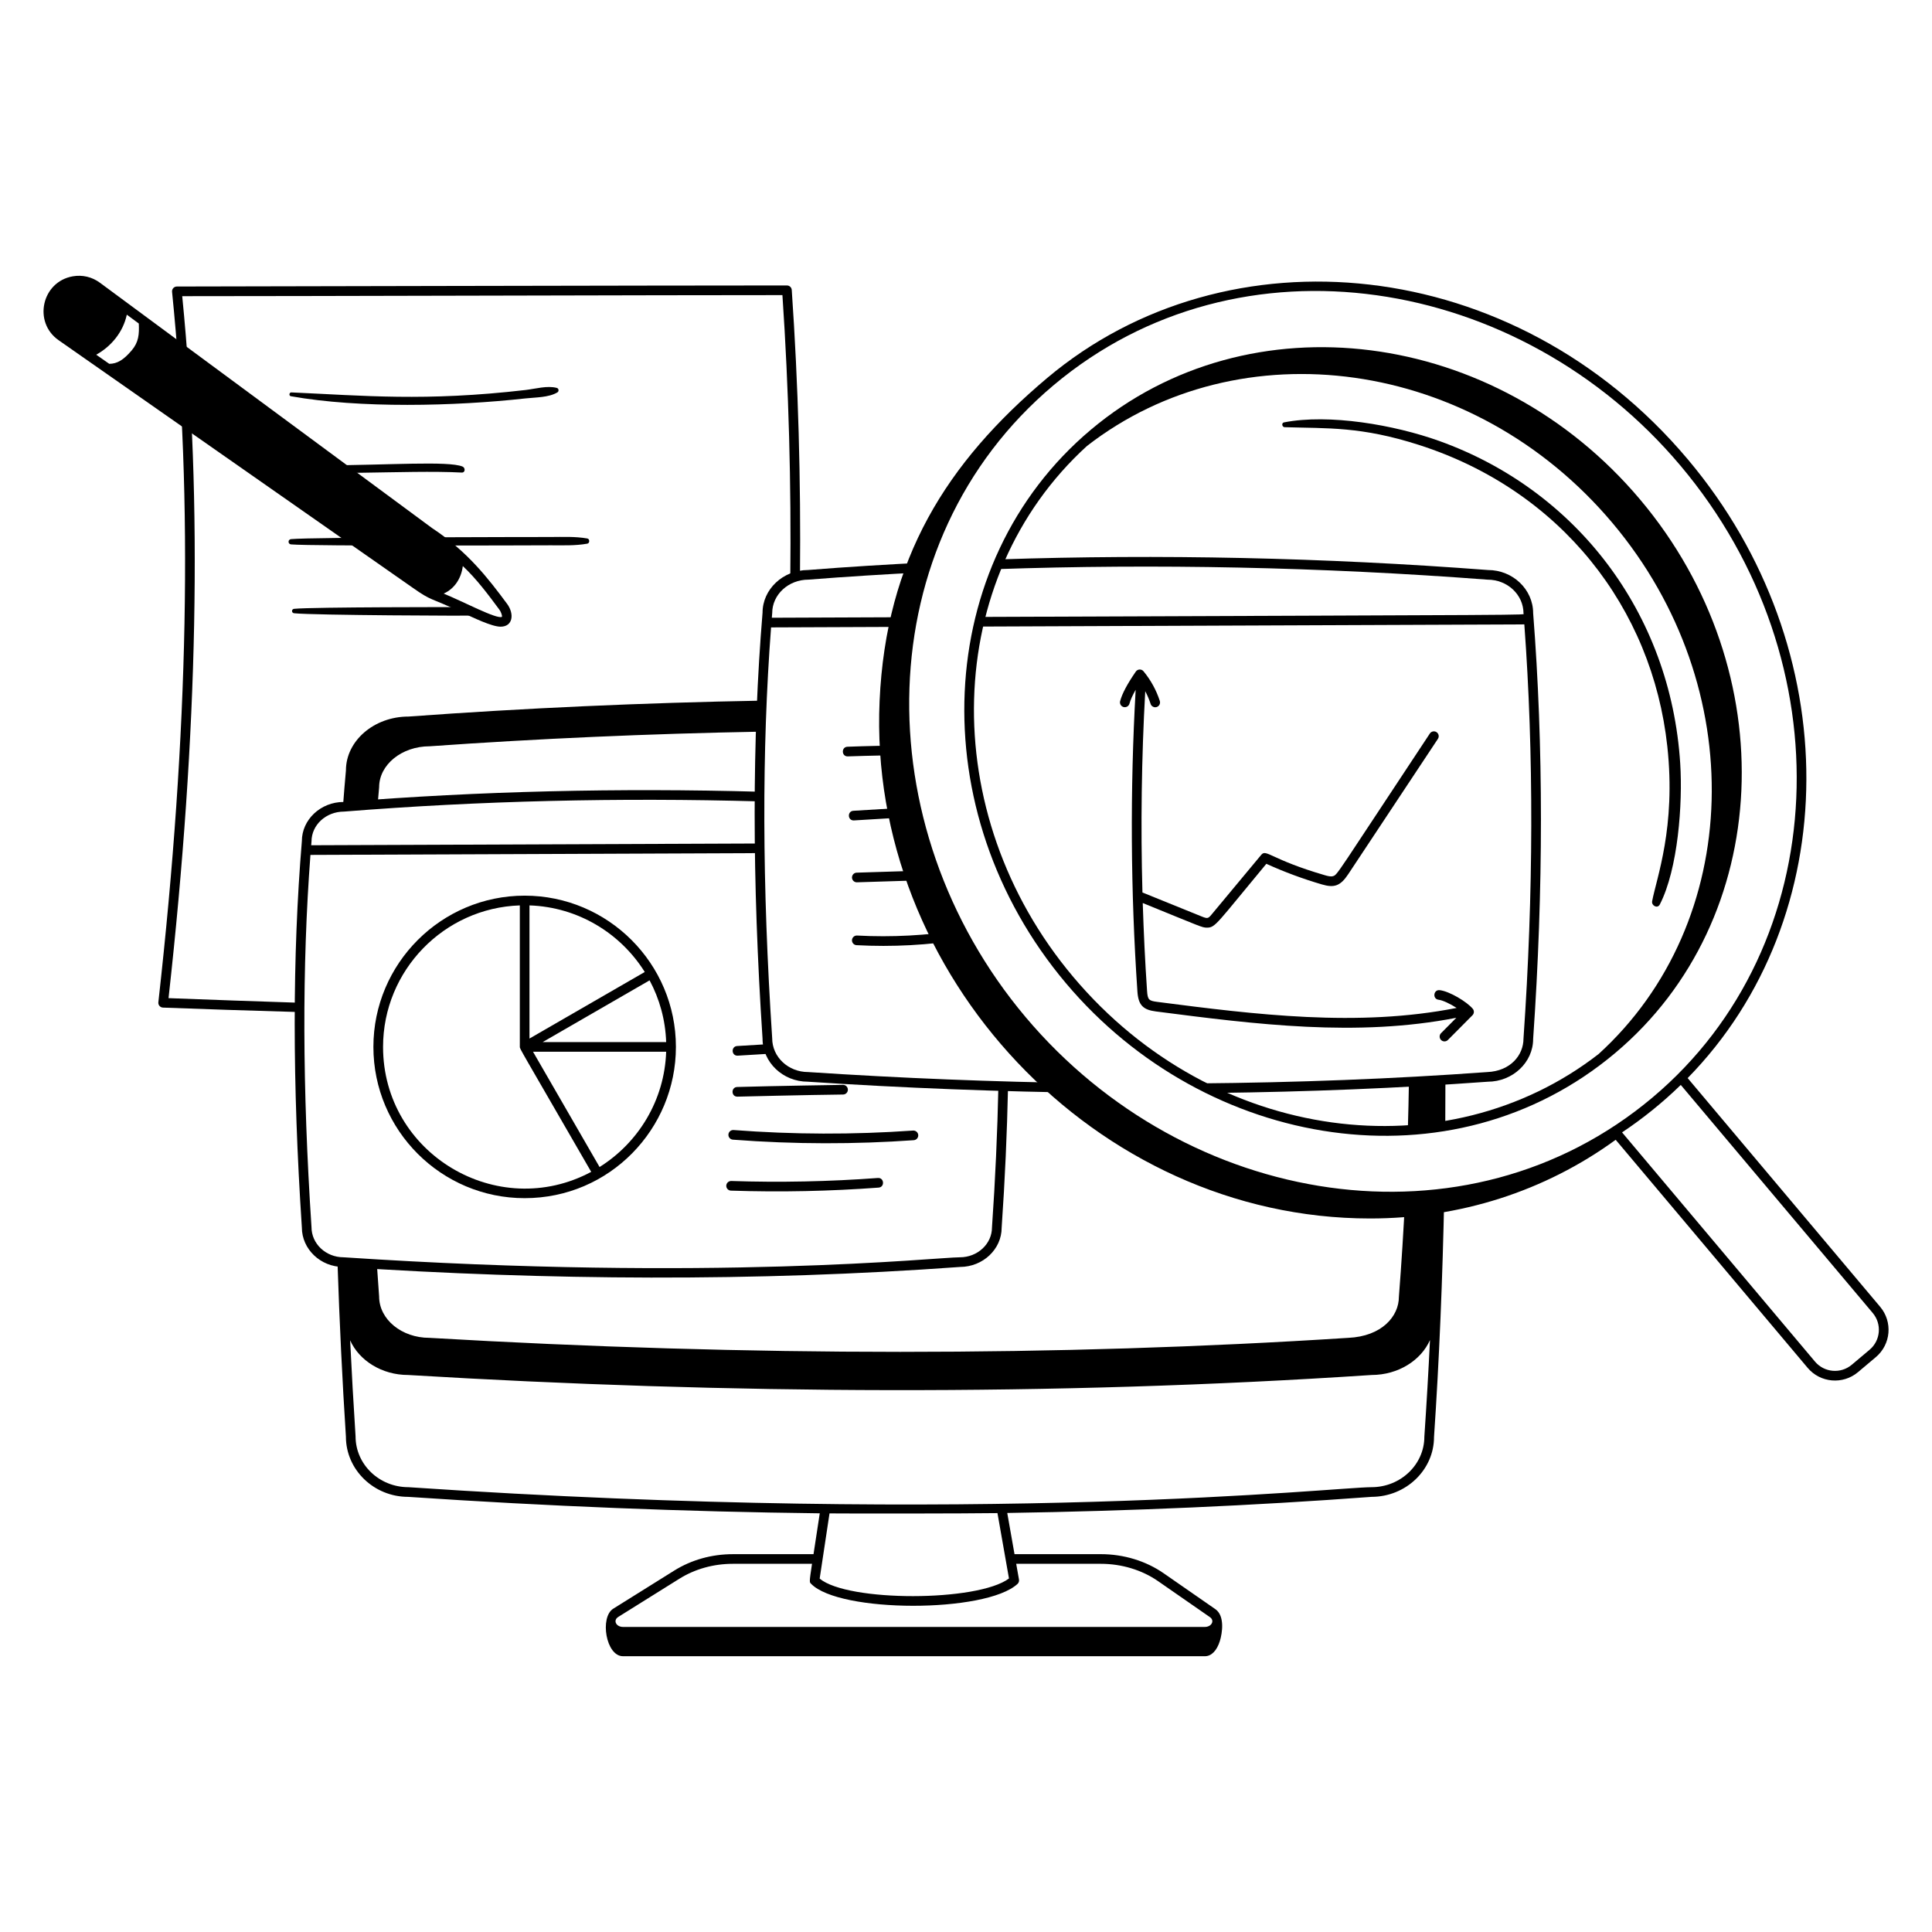 <?xml version="1.0" encoding="UTF-8"?> <svg xmlns="http://www.w3.org/2000/svg" width="400" height="400" viewBox="0 0 400 400" fill="none"><rect width="400" height="400" fill="white"></rect><path d="M62.062 207.612C52.988 207.318 43.924 207.004 34.894 206.654C41.024 151.468 41.952 103.904 37.726 61.32C58.41 61.334 141.342 61.086 161.992 61.1C163.312 80.622 163.826 100.232 163.62 119.842C164.254 119.55 164.916 119.306 165.628 119.172C165.818 99.428 165.278 79.686 163.924 60.032C163.888 59.508 163.452 59.1 162.926 59.1C141.964 59.09 36.62 59.32 36.62 59.32C36.034 59.32 35.564 59.824 35.624 60.42C39.99 103.418 39.06 151.528 32.786 207.502C32.722 208.08 33.162 208.59 33.742 208.612C41.832 208.926 51.608 209.238 62.048 209.538C62.05 208.896 62.056 208.254 62.062 207.612Z" fill="black"></path><path d="M60.212 82.032C74.462 84.584 94.166 84.112 108.812 82.486C110.846 82.26 113.61 82.32 115.398 81.24C115.768 81.018 115.704 80.426 115.276 80.312C113.298 79.786 110.812 80.512 108.812 80.744C87.986 83.156 75.264 81.904 60.32 81.244C59.876 81.224 59.764 81.95 60.214 82.03L60.212 82.032Z" fill="black"></path><path d="M60.62 96.954C63.702 98.85 84.086 97.222 95.59 97.838C96.364 97.88 96.368 96.842 95.758 96.592C92.836 95.392 80.436 96.302 67.194 96.35C65.108 96.358 62.726 95.956 60.69 96.42C60.436 96.478 60.414 96.826 60.62 96.954Z" fill="black"></path><path d="M60.27 112.712C64.784 113.098 109.338 112.91 113.986 112.9C116.528 112.894 119.084 113.012 121.594 112.56C122.124 112.464 122.126 111.58 121.594 111.486C119.082 111.046 116.528 111.174 113.986 111.18C109.304 111.19 64.784 111.21 60.27 111.618C59.568 111.682 59.564 112.652 60.27 112.712Z" fill="black"></path><path d="M95.66 125.694C95.454 125.694 64.712 125.664 60.902 126.05C60.312 126.11 60.312 126.906 60.902 126.968C64.946 127.394 97.22 127.52 99.566 127.454C98.262 126.896 96.96 126.302 95.66 125.694Z" fill="black"></path><path d="M299.258 223.508C296.74 223.668 294.23 223.848 291.704 223.986C291.654 227.3 291.574 230.636 291.476 233.984C294.076 233.822 296.664 233.532 299.226 233.106C299.25 229.902 299.262 226.698 299.258 223.508Z" fill="black"></path><path d="M290.938 247.644C290.602 254.53 290.174 261.476 289.626 268.492C289.626 272.536 286.088 276.67 279.16 276.986C219.152 280.858 155.158 280.856 88.898 276.986C83.162 276.986 78.496 273.176 78.494 268.42C78.326 266.166 78.172 263.932 78.022 261.712C72.85 261.404 70.742 261.33 69.868 261.19C70.286 273.798 70.882 286.062 71.618 297.452C71.618 304.32 77.422 309.908 84.492 309.908C113.348 311.852 141.804 312.988 169.724 313.316C169.164 317.022 168.742 319.752 168.43 321.774H151.744C147.356 321.774 143.158 322.948 139.602 325.168L126.958 333.068C124.154 334.818 125.43 342.902 128.978 342.902H249.468C250.806 342.902 251.93 341.758 252.556 339.764C253.072 338.118 253.612 334.536 251.632 333.162L240.908 325.718C237.242 323.174 232.634 321.772 227.93 321.772H210.044L208.54 313.244C234.254 312.842 259.44 311.73 283.992 309.906C291.114 309.886 296.9 304.306 296.898 297.518C297.96 281.914 298.686 264.606 299.032 246.99C296.35 247.33 293.652 247.548 290.942 247.644H290.938ZM210.394 323.77H227.926C232.226 323.77 236.43 325.046 239.764 327.358L250.488 334.802C251.566 335.55 250.814 336.838 249.464 336.838H128.974C127.574 336.838 126.86 335.482 128.014 334.76L140.658 326.86C143.896 324.838 147.728 323.77 151.742 323.77H168.12C167.516 327.732 167.596 327.562 167.916 327.894C173.73 333.962 204.092 333.988 210.664 327.938C210.914 327.708 211.03 327.364 210.97 327.028L210.394 323.77ZM208.898 326.806C202.438 331.664 175.492 331.688 169.704 326.834L171.742 313.334C176.744 313.386 199.94 313.366 206.514 313.272L208.898 326.806ZM294.898 297.448C294.898 303.214 289.988 307.906 283.952 307.906C276.408 307.906 204.406 315.978 84.562 307.906C78.526 307.906 73.618 303.214 73.616 297.384C73.18 290.638 72.808 284.014 72.494 277.506C74.372 281.698 79.058 284.676 84.498 284.676C150.626 288.66 218.144 289.052 283.986 284.676C289.5 284.664 294.214 281.642 296.062 277.442C295.742 284.064 295.354 290.734 294.898 297.448Z" fill="black"></path><path d="M78.186 166.547C78.288 165.365 78.384 164.177 78.494 163.003C78.494 158.321 83.16 154.513 88.966 154.509C111.348 152.925 134.232 151.911 157.532 151.481C157.598 149.331 157.676 147.189 157.768 145.059C133.068 145.505 108.632 146.601 84.562 148.357C77.424 148.357 71.618 153.399 71.622 159.509C71.398 161.967 71.192 164.485 71.002 167.049C71.326 167.049 77.936 166.563 78.186 166.547Z" fill="black"></path><path d="M139.94 216.752C139.94 199.486 125.89 185.436 108.624 185.436C91.358 185.436 77.308 199.484 77.308 216.752C77.308 234.02 91.356 248.066 108.624 248.066C126.226 248.066 139.94 233.736 139.94 216.752ZM137.922 215.752H112.356L134.492 202.97C136.542 206.804 137.768 211.144 137.922 215.752ZM133.49 201.24L109.624 215.02V187.454C119.682 187.792 128.47 193.22 133.49 201.24ZM79.308 216.752C79.308 200.922 91.92 187.982 107.624 187.454V216.746C107.62 217.17 107.514 216.83 122.404 242.622C103.032 252.982 79.308 238.904 79.308 216.752ZM124.134 241.618L110.356 217.752H137.922C137.584 227.808 132.152 236.598 124.134 241.618Z" fill="black"></path><path d="M159 216.184L152.622 216.568C151.342 216.646 151.398 218.566 152.682 218.566L159.56 218.152C159.278 217.534 159.108 216.868 159 216.184Z" fill="black"></path><path d="M152.658 227.05C151.354 227.05 151.326 225.09 152.63 225.05C159.886 224.834 174.544 224.61 174.544 224.61C175.092 224.61 175.538 225.05 175.544 225.6C175.55 226.152 175.106 226.604 174.554 226.61C167.29 226.686 152.658 227.05 152.658 227.05Z" fill="black"></path><path d="M151.73 235.954C151.18 235.912 150.768 235.432 150.81 234.88C150.852 234.33 151.33 233.918 151.884 233.96C164.212 234.904 176.716 234.94 189.044 234.07C189.59 234.038 190.072 234.446 190.112 234.998C190.152 235.548 189.736 236.026 189.186 236.066C177.154 236.916 164.55 236.938 151.732 235.956L151.73 235.954Z" fill="black"></path><path d="M151.334 246.508C150.782 246.49 150.35 246.028 150.368 245.476C150.386 244.924 150.864 244.5 151.4 244.51C161.482 244.846 171.694 244.636 181.752 243.888C183.072 243.786 183.22 245.784 181.9 245.882C171.924 246.624 161.654 246.852 151.334 246.508Z" fill="black"></path><path d="M206.708 224.858C206.506 234.434 206.068 244.194 205.38 254.12C205.38 257.532 202.4 260.308 198.736 260.308C193.908 260.308 147.842 265.368 71.138 260.308C67.474 260.308 64.494 257.532 64.492 254.054C62.6 225.288 62.526 200.068 64.274 177L157.332 176.628C157.324 175.964 157.316 175.302 157.31 174.638L64.43 175L64.494 174.224C64.494 170.812 67.474 168.036 71.218 168.032C99.31 165.786 128.122 165.112 157.284 165.92C157.286 165.252 157.294 164.586 157.298 163.92C128.054 163.112 99.192 163.792 71.138 166.038C66.372 166.038 62.494 169.712 62.498 174.144C60.522 197.98 60.522 224.164 62.496 254.122C62.496 258.636 66.372 262.308 71.07 262.308C113.152 265.086 156.376 265.396 198.776 262.308C203.526 262.288 207.384 258.622 207.382 254.188C208.07 244.262 208.502 234.496 208.706 224.908C208.04 224.888 207.378 224.876 206.712 224.856L206.708 224.858Z" fill="black"></path><path d="M317.422 215.102C319.574 184.073 319.574 154.385 317.422 126.939C317.422 122.019 313.196 118.017 308.074 118.017C273.978 115.423 240.14 114.711 207.044 115.811C206.748 116.485 206.45 117.157 206.174 117.839C239.248 116.705 273.318 117.377 307.994 120.013C312.09 120.013 315.422 123.119 315.426 127.017C315.454 127.377 321.55 127.271 202.966 127.727C202.8 128.389 202.654 129.057 202.504 129.725L315.596 129.273C317.568 156.063 317.512 184.879 315.422 215.032C315.422 218.454 312.73 221.76 307.922 221.96C288.448 223.378 268.378 224.136 247.872 224.31C249.182 225.004 250.506 225.66 251.842 226.282C270.668 226.05 289.446 225.312 308.03 223.958C313.212 223.94 317.424 219.942 317.422 215.102Z" fill="black"></path><path d="M224.64 224.256C205.842 223.99 186.714 223.238 167.304 221.956C163.208 221.956 159.876 218.85 159.874 214.966C157.784 183.199 157.706 155.355 159.642 129.897L188.638 129.781C188.754 129.113 188.868 128.445 188.998 127.781L159.798 127.897L159.876 126.939C159.876 123.119 163.208 120.013 167.384 120.009C175.302 119.377 183.316 118.893 191.372 118.479C191.584 117.799 191.802 117.119 192.03 116.445C183.738 116.863 175.482 117.359 167.304 118.013C162.104 118.013 157.876 122.017 157.878 126.855C155.7 153.131 155.7 181.995 157.876 215.032C157.876 219.952 162.104 223.954 167.234 223.954C187.084 225.266 207.114 226.038 227.152 226.274C226.308 225.612 225.466 224.946 224.64 224.256Z" fill="black"></path><path d="M304.914 208.85C303.696 207.398 300.092 205.23 298.078 205.002C296.762 204.854 296.538 206.84 297.854 206.99C298.698 207.084 300.276 207.84 301.578 208.68C281.126 212.72 259.874 210.05 239.558 207.424C237.864 207.204 237.608 206.984 237.486 205.162C237.074 199.117 236.786 193.045 236.594 186.965C248.738 191.895 248.844 192.059 249.884 192.059C251.668 192.059 251.88 191.225 262.182 178.843C265.906 180.535 269.778 181.969 273.7 183.115C276.206 183.847 277.498 183.469 279.136 180.993L297.704 152.971C298.008 152.511 297.882 151.891 297.422 151.585C296.96 151.279 296.34 151.407 296.036 151.867C276.494 181.379 276.934 181.105 275.988 181.395C275.524 181.539 274.906 181.381 274.26 181.193C263.132 177.945 262.182 175.719 261.136 176.973L250.86 189.321C250.15 190.171 250.03 190.245 248.796 189.749L236.53 184.779C236.154 170.881 236.338 156.939 237.11 143.107C237.556 143.953 237.93 144.835 238.222 145.737C238.358 146.161 238.752 146.431 239.174 146.431C239.852 146.431 240.334 145.767 240.126 145.123C239.408 142.899 238.238 140.771 236.748 138.977C236.338 138.479 235.542 138.489 235.156 139.047C233.386 141.607 232.326 143.607 231.912 145.159C231.77 145.693 232.088 146.241 232.622 146.383C233.15 146.525 233.704 146.209 233.846 145.675C234.05 144.907 234.48 143.951 235.126 142.817C233.958 163.567 234.08 184.573 235.49 205.298C235.682 208.148 236.712 209.074 239.302 209.408C260.072 212.09 280.934 214.746 301.518 210.722L298.354 213.906C297.964 214.298 297.966 214.93 298.358 215.32C298.752 215.71 299.38 215.708 299.772 215.316L304.858 210.196C305.224 209.828 305.248 209.246 304.914 208.85Z" fill="black"></path><path d="M187.618 154.338C183.554 154.372 179.492 154.452 175.458 154.604C174.162 154.654 174.198 156.612 175.496 156.604C175.64 156.604 180.708 156.4 187.822 156.342C187.75 155.674 187.678 155.006 187.618 154.338Z" fill="black"></path><path d="M189.6 167.084L176.686 167.864C175.406 167.942 175.462 169.862 176.746 169.862L190.042 169.06C189.882 168.402 189.746 167.742 189.6 167.084Z" fill="black"></path><path d="M177.396 182.673C176.858 182.673 176.414 182.245 176.396 181.705C176.38 181.153 176.812 180.691 177.364 180.675L190.614 180.261C191.166 180.233 191.626 180.677 191.646 181.229C191.662 181.781 191.23 182.243 190.678 182.259L177.396 182.673Z" fill="black"></path><path d="M198.998 192.545C191.886 193.689 184.642 194.079 177.446 193.693C176.902 193.663 176.424 194.085 176.394 194.637C176.364 195.189 176.788 195.659 177.34 195.689C184.758 196.089 192.248 195.683 199.58 194.483C199.718 194.461 199.846 194.409 199.956 194.339C199.626 193.745 199.316 193.143 198.998 192.545Z" fill="black"></path><path d="M389.262 270.554L349.41 223.206C381.872 190.049 382.476 134.349 349.468 95.133C313.49 52.389 253.994 46.959 216.808 78.257C195.968 95.803 183.422 115.717 182.11 145.147C179.582 201.852 226.888 252.272 283.65 252.272C302.25 252.272 319.84 246.658 334.51 235.98L374.25 283.194C376.878 286.316 381.552 286.718 384.676 284.09L388.368 280.982C391.498 278.35 391.9 273.682 389.264 270.556L389.262 270.554ZM347.938 96.423C382.144 137.063 379.556 195.729 342.168 227.198C303.624 259.636 245.572 250.066 212.326 210.564C178.964 170.927 179.676 112.123 218.094 79.789C256.64 47.347 314.688 56.921 347.938 96.425V96.423ZM387.078 279.452L383.386 282.56C381.108 284.478 377.696 284.184 375.776 281.906L335.832 234.448C340.148 231.572 344.224 228.286 347.986 224.624L387.732 271.844C389.654 274.128 389.36 277.532 387.078 279.452Z" fill="black"></path><path d="M220.672 203.54C249.772 238.116 300.664 246.422 334.426 218.002C367.212 190.408 369.53 139.018 339.59 103.446C309.65 67.876 258.62 61.388 225.834 88.984C193.048 116.58 190.734 167.968 220.672 203.54ZM225.048 92.332C256.658 67.768 304.924 73.922 333.848 108.284C362.434 142.248 360.95 190.942 330.986 218.216C299.556 242.652 251.344 236.876 222.202 202.254C193.62 168.296 195.098 119.61 225.048 92.332Z" fill="black"></path><path d="M265.98 88.445C274.894 88.723 281.752 88.259 293.778 92.119C323.186 101.553 342.088 125.883 345.2 154.533C347.02 171.289 342.948 181.821 342.058 186.591C341.888 187.499 343.166 188.195 343.646 187.261C347.422 179.913 348.402 166.411 347.872 158.073C345.884 126.759 326.214 101.427 297.986 91.301C288.684 87.965 275.184 85.627 265.844 87.449C265.264 87.563 265.426 88.429 265.978 88.447L265.98 88.445Z" fill="black"></path><path d="M104.968 124.994C101.066 119.734 96.796 114.18 89.434 109.318L20.688 58.538C19.062 57.334 17.064 56.862 15.076 57.208C8.644 58.324 6.804 66.71 12.13 70.432L85.434 121.678C89.534 124.56 88.752 123.558 95.49 126.716C97.858 127.828 101.8 129.748 103.638 129.748C106.186 129.748 106.542 127.118 104.97 124.992L104.968 124.994ZM27.266 72.546C25.586 74.52 24.262 75.32 22.618 75.326L19.92 73.44C23.026 71.722 25.494 68.75 26.254 65.148L28.736 66.984C28.836 69.2 28.718 70.842 27.266 72.546ZM103.926 127.708C102.87 128.266 95.97 124.578 91.856 122.896C94.034 121.932 95.496 119.816 95.82 117.196C98.68 119.87 101.146 123.194 103.362 126.184C103.838 126.826 103.984 127.564 103.926 127.708Z" fill="black"></path></svg> 